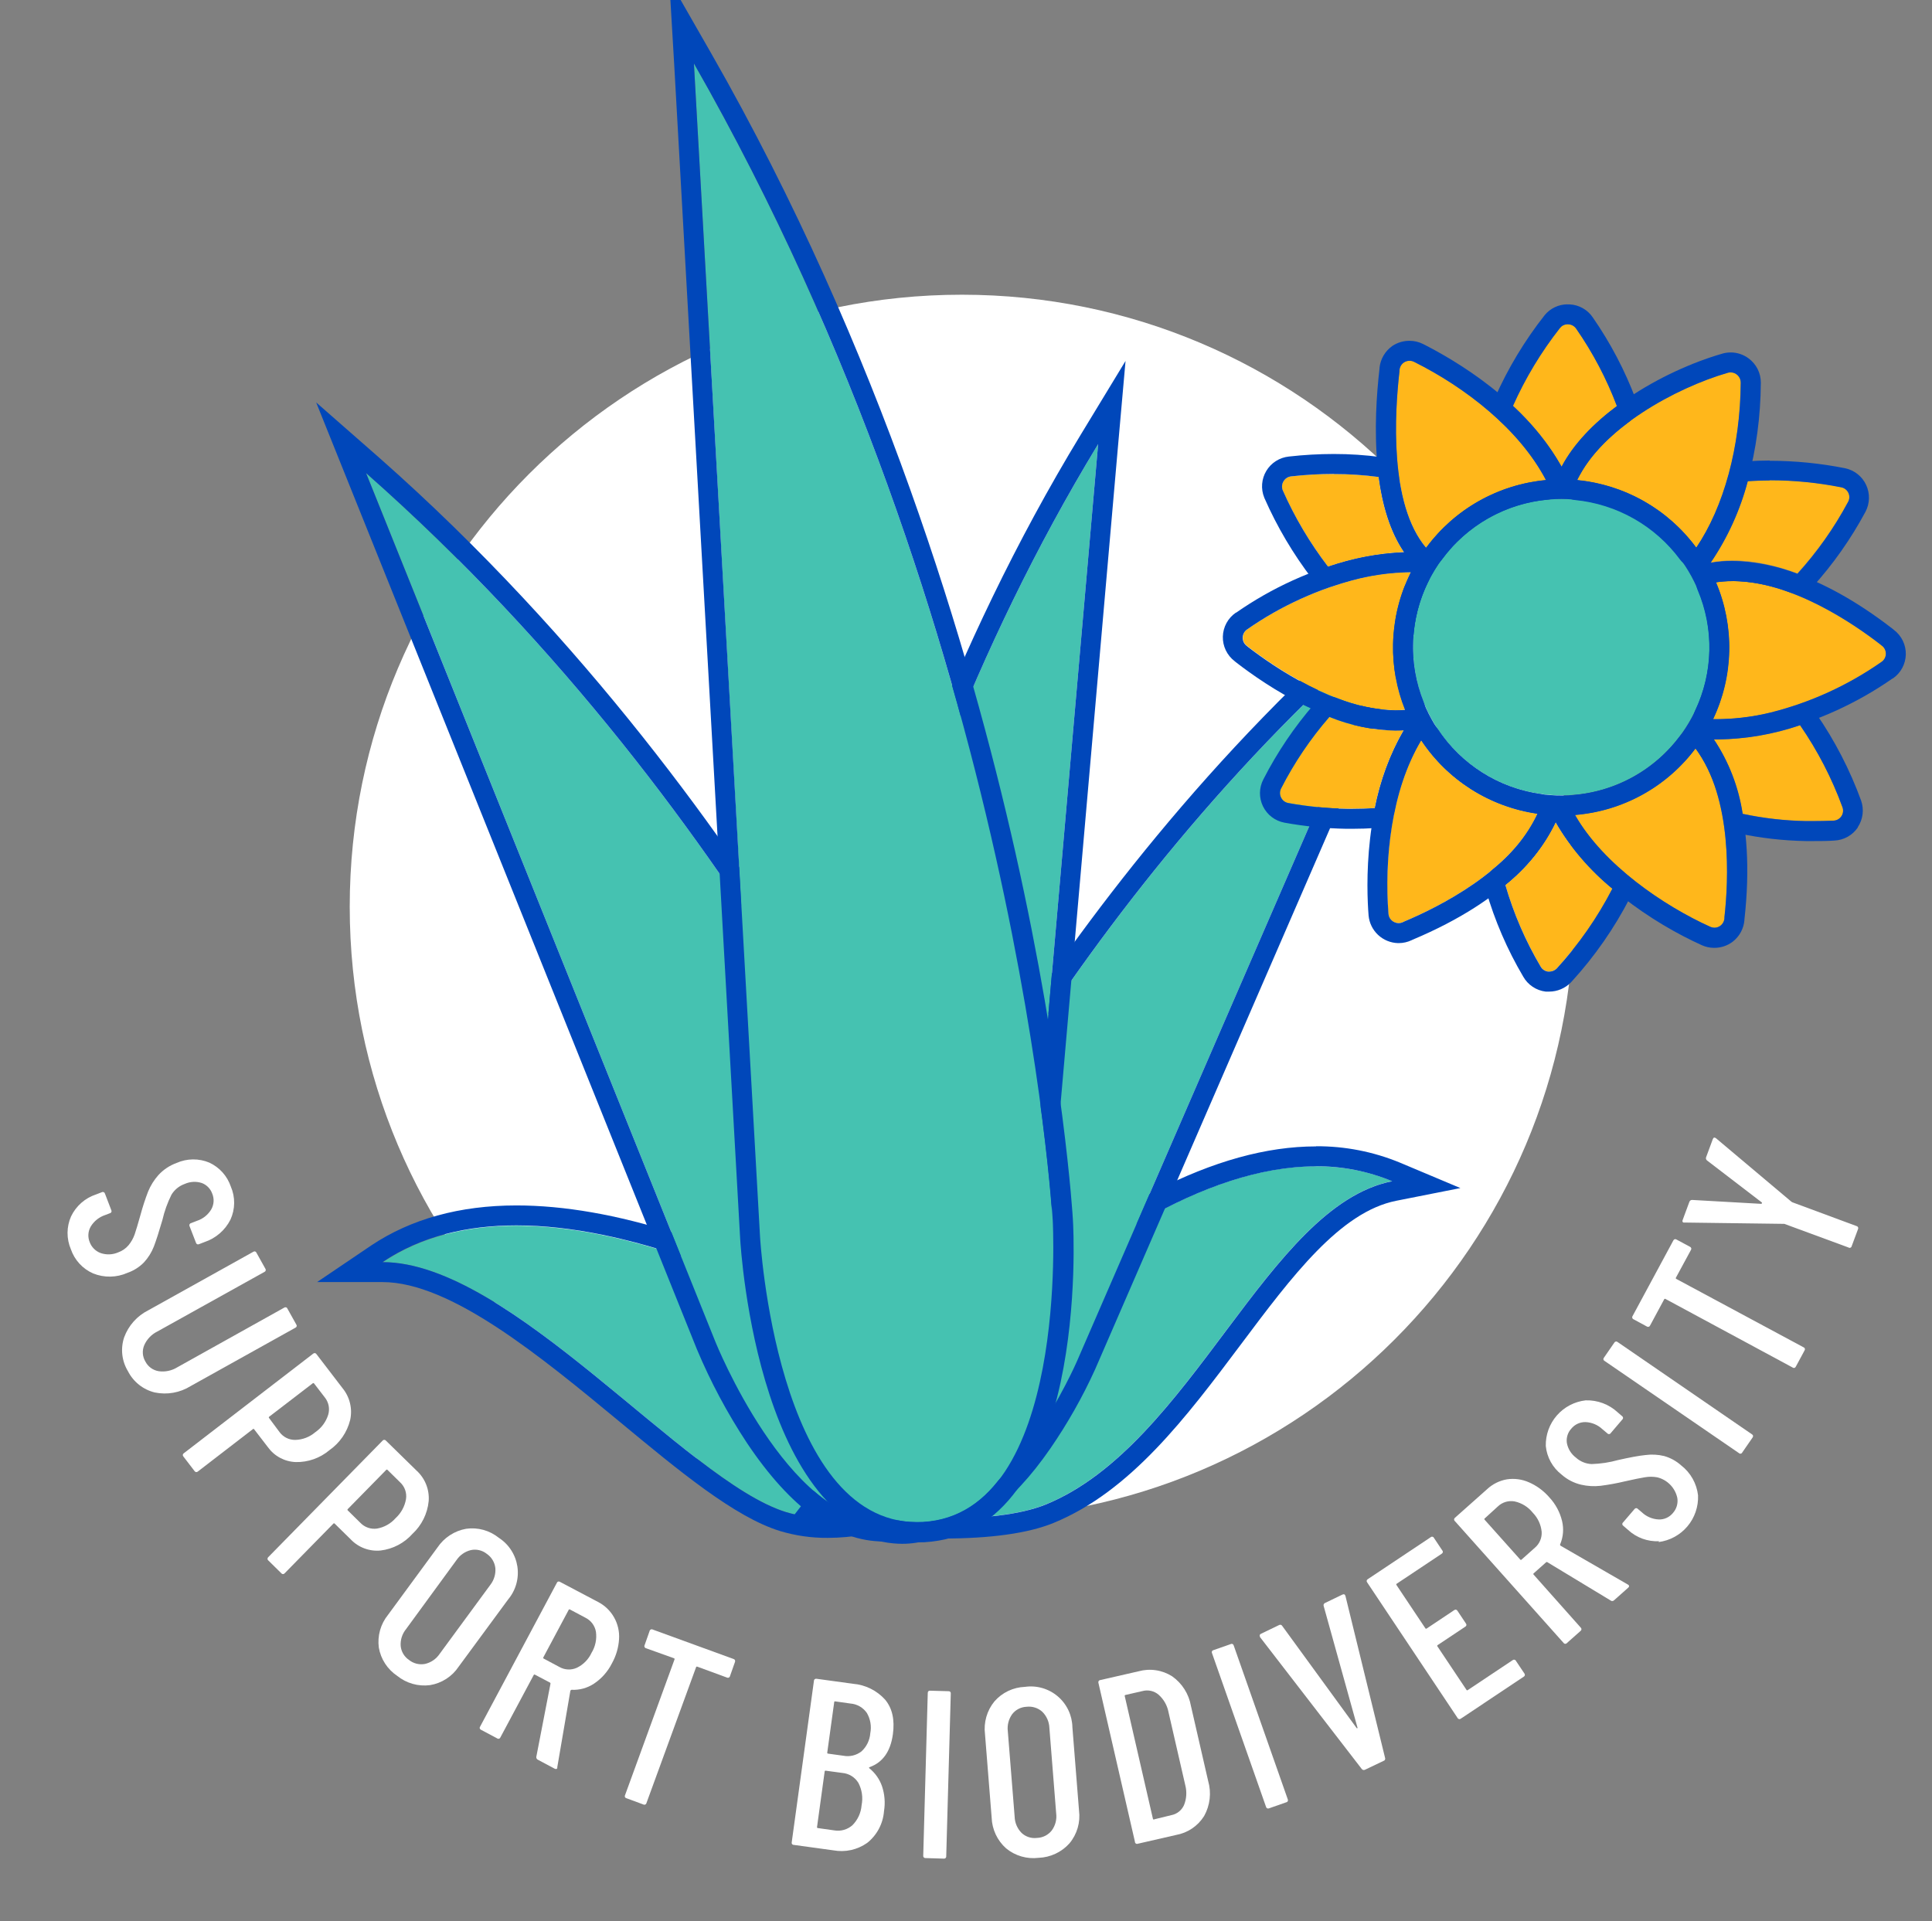 <svg width="181" height="180" viewBox="0 0 181 180" fill="none" xmlns="http://www.w3.org/2000/svg">
<rect x="0" y="0" width="181" height="180" fill="#808080" stroke="none"/>
<g clip-path="url(#clip0)">
<path d="M90.107 142.298C121.777 142.298 147.45 116.625 147.45 84.955C147.45 53.286 121.777 27.613 90.107 27.613C58.438 27.613 32.764 53.286 32.764 84.955C32.764 116.625 58.438 142.298 90.107 142.298Z" fill="white"/>
<path d="M6.657 113.97C6.888 113.487 7.214 113.056 7.615 112.702C8.017 112.349 8.486 112.08 8.995 111.913L9.542 111.703C9.569 111.688 9.599 111.68 9.63 111.679C9.66 111.679 9.691 111.685 9.719 111.697C9.747 111.71 9.772 111.729 9.791 111.752C9.811 111.776 9.825 111.804 9.832 111.834L10.425 113.381C10.441 113.408 10.45 113.438 10.452 113.469C10.453 113.499 10.448 113.53 10.436 113.558C10.423 113.586 10.405 113.611 10.381 113.631C10.357 113.651 10.329 113.664 10.299 113.671L9.86 113.84C9.294 114.025 8.813 114.406 8.504 114.915C8.376 115.134 8.3 115.379 8.282 115.632C8.264 115.885 8.305 116.139 8.401 116.374C8.487 116.612 8.625 116.828 8.805 117.006C8.984 117.185 9.201 117.322 9.439 117.407C9.975 117.59 10.561 117.565 11.08 117.337C11.457 117.203 11.791 116.971 12.048 116.663C12.294 116.364 12.486 116.024 12.614 115.658C12.744 115.275 12.927 114.672 13.156 113.849C13.356 113.105 13.595 112.371 13.871 111.651C14.103 111.083 14.431 110.558 14.839 110.099C15.306 109.589 15.89 109.199 16.541 108.963C17.025 108.748 17.549 108.635 18.078 108.63C18.608 108.625 19.134 108.729 19.622 108.935C20.089 109.154 20.507 109.464 20.851 109.848C21.195 110.232 21.457 110.682 21.623 111.17C21.836 111.661 21.943 112.191 21.937 112.726C21.931 113.26 21.813 113.788 21.59 114.274C21.091 115.263 20.223 116.016 19.173 116.369L18.649 116.57C18.622 116.584 18.592 116.592 18.561 116.593C18.531 116.594 18.5 116.588 18.472 116.576C18.444 116.563 18.42 116.544 18.4 116.52C18.381 116.497 18.367 116.469 18.36 116.439L17.761 114.891C17.747 114.864 17.739 114.834 17.738 114.804C17.737 114.773 17.743 114.742 17.755 114.714C17.768 114.686 17.787 114.662 17.811 114.642C17.834 114.623 17.862 114.609 17.892 114.602L18.458 114.382C19.016 114.199 19.489 113.82 19.79 113.316C19.918 113.093 19.993 112.844 20.009 112.588C20.025 112.332 19.982 112.075 19.884 111.838C19.804 111.612 19.675 111.405 19.507 111.233C19.339 111.061 19.136 110.928 18.911 110.843C18.381 110.669 17.806 110.701 17.298 110.931C16.783 111.114 16.347 111.469 16.064 111.937C15.687 112.692 15.402 113.489 15.213 114.312C14.901 115.387 14.635 116.215 14.414 116.794C14.199 117.346 13.882 117.852 13.479 118.286C13.048 118.725 12.521 119.057 11.94 119.258C11.436 119.482 10.892 119.602 10.34 119.612C9.788 119.622 9.24 119.52 8.728 119.314C8.241 119.102 7.803 118.79 7.444 118.399C7.084 118.007 6.81 117.545 6.638 117.042C6.43 116.556 6.325 116.033 6.328 115.504C6.331 114.976 6.443 114.454 6.657 113.97Z" fill="white"/>
<path d="M11.632 125.299C12.037 124.193 12.85 123.285 13.904 122.76L23.722 117.29C23.746 117.271 23.775 117.258 23.805 117.252C23.835 117.246 23.866 117.247 23.895 117.256C23.925 117.264 23.952 117.279 23.975 117.299C23.997 117.32 24.015 117.346 24.026 117.374L24.858 118.866C24.877 118.89 24.89 118.918 24.896 118.948C24.902 118.978 24.901 119.009 24.893 119.039C24.884 119.068 24.869 119.095 24.849 119.118C24.828 119.141 24.803 119.158 24.774 119.17L14.745 124.752C14.195 125.023 13.757 125.48 13.511 126.042C13.408 126.287 13.365 126.552 13.383 126.817C13.402 127.082 13.483 127.339 13.619 127.566C13.741 127.805 13.918 128.011 14.135 128.169C14.352 128.326 14.602 128.431 14.867 128.473C15.475 128.559 16.094 128.428 16.616 128.104L26.621 122.522C26.645 122.503 26.673 122.49 26.703 122.484C26.733 122.478 26.764 122.479 26.794 122.487C26.823 122.496 26.851 122.51 26.873 122.531C26.896 122.552 26.914 122.577 26.925 122.606L27.757 124.097C27.776 124.121 27.789 124.15 27.795 124.18C27.801 124.21 27.799 124.241 27.791 124.27C27.783 124.3 27.768 124.327 27.748 124.35C27.727 124.373 27.701 124.39 27.673 124.401L17.855 129.871C16.854 130.493 15.651 130.706 14.498 130.465C13.96 130.334 13.458 130.088 13.025 129.744C12.591 129.4 12.237 128.967 11.987 128.473C11.701 128.002 11.521 127.474 11.459 126.925C11.398 126.377 11.457 125.822 11.632 125.299Z" fill="white"/>
<path d="M32.806 133.041C32.523 134.19 31.832 135.197 30.861 135.874C29.98 136.617 28.858 137.013 27.706 136.987C27.192 136.968 26.689 136.832 26.236 136.589C25.783 136.345 25.392 136.002 25.092 135.584L23.806 133.911C23.775 133.864 23.733 133.864 23.68 133.911L18.537 137.871C18.515 137.892 18.489 137.908 18.46 137.917C18.431 137.927 18.401 137.93 18.37 137.926C18.34 137.922 18.311 137.911 18.286 137.894C18.261 137.877 18.239 137.855 18.224 137.829L17.186 136.473C17.164 136.452 17.147 136.426 17.136 136.397C17.126 136.368 17.122 136.337 17.126 136.307C17.13 136.276 17.14 136.247 17.157 136.221C17.174 136.196 17.197 136.175 17.223 136.159L29.332 126.837C29.354 126.815 29.381 126.798 29.41 126.788C29.44 126.778 29.471 126.775 29.502 126.779C29.533 126.783 29.562 126.794 29.588 126.811C29.614 126.829 29.635 126.852 29.651 126.879L32.091 130.063C32.427 130.473 32.666 130.954 32.79 131.47C32.914 131.986 32.919 132.523 32.806 133.041ZM27.663 134.911C28.351 134.894 29.012 134.64 29.534 134.191C30.112 133.797 30.541 133.219 30.749 132.55C30.83 132.275 30.844 131.984 30.789 131.702C30.733 131.421 30.611 131.157 30.431 130.932L29.417 129.614C29.409 129.605 29.399 129.598 29.388 129.593C29.377 129.588 29.366 129.586 29.354 129.586C29.342 129.586 29.33 129.588 29.319 129.593C29.308 129.598 29.298 129.605 29.291 129.614L25.214 132.742C25.204 132.749 25.196 132.759 25.191 132.77C25.185 132.781 25.182 132.793 25.182 132.805C25.182 132.817 25.185 132.829 25.191 132.84C25.196 132.851 25.204 132.861 25.214 132.868L26.191 134.182C26.36 134.411 26.58 134.596 26.835 134.723C27.089 134.85 27.37 134.914 27.654 134.911H27.663Z" fill="white"/>
<path d="M40.161 140.643C40.047 141.821 39.505 142.916 38.636 143.719C37.869 144.581 36.813 145.133 35.668 145.272C35.152 145.324 34.631 145.258 34.145 145.078C33.658 144.898 33.22 144.609 32.862 144.234L31.357 142.756C31.349 142.747 31.34 142.739 31.329 142.733C31.318 142.728 31.306 142.725 31.294 142.725C31.282 142.725 31.27 142.728 31.259 142.733C31.248 142.739 31.238 142.747 31.231 142.756L26.672 147.404C26.654 147.428 26.629 147.448 26.602 147.461C26.574 147.475 26.544 147.482 26.513 147.482C26.483 147.482 26.452 147.475 26.425 147.461C26.397 147.448 26.373 147.428 26.354 147.404L25.139 146.207C25.114 146.188 25.095 146.164 25.081 146.136C25.068 146.109 25.061 146.078 25.061 146.048C25.061 146.017 25.068 145.987 25.081 145.959C25.095 145.932 25.114 145.908 25.139 145.889L35.841 134.981C35.859 134.957 35.883 134.937 35.911 134.924C35.939 134.91 35.969 134.903 35.999 134.903C36.03 134.903 36.06 134.91 36.088 134.924C36.116 134.937 36.14 134.957 36.158 134.981L39.025 137.786C39.419 138.145 39.726 138.588 39.923 139.083C40.12 139.578 40.201 140.112 40.161 140.643ZM35.317 143.219C35.993 143.102 36.608 142.757 37.061 142.242C37.578 141.769 37.922 141.137 38.038 140.447C38.08 140.162 38.052 139.872 37.957 139.601C37.861 139.329 37.702 139.086 37.491 138.89L36.308 137.726C36.301 137.715 36.291 137.706 36.28 137.7C36.268 137.694 36.255 137.691 36.243 137.691C36.23 137.691 36.217 137.694 36.206 137.7C36.194 137.706 36.184 137.715 36.177 137.726L32.582 141.391C32.572 141.399 32.564 141.408 32.559 141.419C32.553 141.43 32.551 141.442 32.551 141.454C32.551 141.466 32.553 141.479 32.559 141.489C32.564 141.5 32.572 141.51 32.582 141.517L33.765 142.682C33.962 142.888 34.206 143.044 34.476 143.138C34.746 143.231 35.034 143.259 35.317 143.219Z" fill="white"/>
<path d="M35.49 154.37C35.417 153.826 35.457 153.273 35.605 152.745C35.754 152.217 36.009 151.724 36.355 151.298L40.988 144.986C41.294 144.53 41.69 144.14 42.15 143.84C42.61 143.539 43.126 143.335 43.667 143.238C44.207 143.161 44.757 143.196 45.283 143.34C45.809 143.485 46.3 143.737 46.725 144.079C47.19 144.378 47.586 144.772 47.886 145.236C48.187 145.699 48.386 146.221 48.47 146.767C48.553 147.313 48.52 147.871 48.371 148.403C48.223 148.935 47.963 149.43 47.608 149.854L42.97 156.156C42.666 156.613 42.272 157.002 41.811 157.299C41.35 157.597 40.833 157.797 40.291 157.886C39.746 157.958 39.191 157.918 38.661 157.768C38.132 157.619 37.638 157.363 37.21 157.016C36.759 156.715 36.374 156.325 36.078 155.87C35.782 155.415 35.582 154.905 35.49 154.37ZM39.824 155.899C40.379 155.77 40.865 155.436 41.184 154.964L45.939 148.488C46.287 148.04 46.454 147.478 46.407 146.913C46.376 146.647 46.288 146.391 46.149 146.161C46.01 145.932 45.824 145.736 45.603 145.585C45.396 145.42 45.156 145.303 44.899 145.243C44.642 145.182 44.374 145.179 44.116 145.234C43.566 145.367 43.086 145.7 42.769 146.169L38.033 152.649C37.676 153.09 37.499 153.65 37.538 154.216C37.562 154.478 37.645 154.731 37.779 154.957C37.913 155.184 38.096 155.377 38.314 155.525C38.523 155.693 38.767 155.814 39.027 155.879C39.288 155.944 39.56 155.95 39.824 155.899Z" fill="white"/>
<path d="M50.241 164.623L51.573 157.75C51.577 157.73 51.574 157.709 51.565 157.69C51.556 157.671 51.54 157.656 51.522 157.647L50.119 156.909C50.109 156.901 50.097 156.897 50.085 156.894C50.073 156.892 50.061 156.893 50.049 156.897C50.037 156.901 50.026 156.907 50.017 156.915C50.008 156.924 50.002 156.934 49.998 156.946L46.879 162.785C46.868 162.814 46.851 162.841 46.829 162.862C46.806 162.883 46.779 162.898 46.75 162.907C46.72 162.916 46.689 162.917 46.658 162.911C46.628 162.906 46.6 162.893 46.575 162.874L45.07 162.075C45.041 162.064 45.015 162.047 44.993 162.025C44.972 162.002 44.957 161.975 44.948 161.945C44.94 161.916 44.938 161.885 44.944 161.854C44.949 161.824 44.962 161.795 44.981 161.771L52.167 148.306C52.177 148.277 52.195 148.251 52.217 148.23C52.24 148.209 52.267 148.193 52.296 148.185C52.326 148.176 52.357 148.174 52.387 148.18C52.418 148.186 52.446 148.198 52.471 148.217L56.015 150.087C56.651 150.411 57.178 150.915 57.529 151.537C57.879 152.155 58.041 152.862 57.997 153.57C57.947 154.37 57.719 155.148 57.328 155.847C56.945 156.612 56.37 157.264 55.659 157.741C55.033 158.159 54.289 158.364 53.537 158.325C53.512 158.33 53.489 158.342 53.471 158.359C53.453 158.377 53.44 158.399 53.434 158.423L52.209 165.577V165.67C52.162 165.757 52.078 165.771 51.956 165.712L50.414 164.889C50.36 164.869 50.315 164.832 50.284 164.784C50.253 164.736 50.238 164.68 50.241 164.623ZM53.27 150.849L50.904 155.282C50.897 155.292 50.892 155.303 50.89 155.315C50.888 155.327 50.889 155.34 50.893 155.352C50.896 155.364 50.903 155.374 50.911 155.383C50.92 155.392 50.93 155.399 50.942 155.403L52.405 156.184C52.653 156.326 52.931 156.406 53.217 156.419C53.502 156.432 53.786 156.377 54.046 156.259C54.653 155.965 55.139 155.469 55.421 154.856C55.779 154.27 55.924 153.578 55.832 152.897C55.786 152.616 55.673 152.35 55.504 152.121C55.335 151.892 55.114 151.706 54.86 151.579L53.392 150.798C53.381 150.791 53.368 150.786 53.355 150.785C53.342 150.784 53.329 150.786 53.317 150.791C53.305 150.796 53.295 150.804 53.286 150.814C53.278 150.825 53.273 150.837 53.27 150.849Z" fill="white"/>
<path d="M68.858 155.712L68.39 157.04C68.384 157.07 68.37 157.098 68.351 157.122C68.332 157.147 68.307 157.166 68.279 157.179C68.251 157.192 68.22 157.199 68.189 157.198C68.158 157.197 68.128 157.19 68.1 157.175L65.323 156.156C65.312 156.151 65.3 156.148 65.288 156.148C65.276 156.148 65.264 156.151 65.253 156.157C65.243 156.162 65.233 156.17 65.226 156.179C65.218 156.189 65.213 156.2 65.211 156.212L60.564 168.934C60.557 168.964 60.544 168.992 60.524 169.016C60.505 169.041 60.48 169.06 60.452 169.073C60.424 169.086 60.394 169.093 60.363 169.092C60.332 169.091 60.301 169.084 60.274 169.069L58.694 168.485C58.663 168.479 58.634 168.466 58.609 168.447C58.584 168.428 58.564 168.403 58.551 168.375C58.538 168.346 58.532 168.315 58.533 168.284C58.534 168.253 58.543 168.222 58.558 168.195L63.191 155.483C63.196 155.471 63.199 155.459 63.199 155.447C63.199 155.434 63.196 155.422 63.191 155.411C63.185 155.4 63.178 155.39 63.168 155.382C63.158 155.374 63.147 155.369 63.135 155.366L60.522 154.431C60.492 154.424 60.464 154.41 60.44 154.39C60.417 154.371 60.398 154.346 60.385 154.318C60.372 154.29 60.366 154.259 60.367 154.229C60.368 154.198 60.376 154.168 60.391 154.141L60.858 152.813C60.865 152.783 60.878 152.754 60.898 152.73C60.917 152.706 60.941 152.687 60.97 152.673C60.998 152.66 61.028 152.654 61.059 152.655C61.09 152.655 61.121 152.663 61.148 152.678L68.718 155.436C68.746 155.442 68.773 155.455 68.797 155.473C68.82 155.492 68.839 155.515 68.852 155.541C68.866 155.567 68.873 155.596 68.874 155.626C68.875 155.655 68.87 155.685 68.858 155.712Z" fill="white"/>
<path d="M81.243 172.669C80.788 172.99 80.274 173.217 79.73 173.337C79.187 173.457 78.625 173.466 78.077 173.366L74.365 172.856C74.334 172.857 74.304 172.85 74.276 172.836C74.248 172.823 74.224 172.803 74.205 172.778C74.187 172.754 74.174 172.725 74.168 172.695C74.163 172.664 74.165 172.633 74.174 172.604L76.254 157.484C76.254 157.453 76.262 157.423 76.276 157.396C76.289 157.368 76.309 157.345 76.334 157.326C76.358 157.308 76.386 157.295 76.416 157.289C76.446 157.283 76.477 157.284 76.507 157.292L79.906 157.759C81.068 157.852 82.151 158.388 82.93 159.255C83.594 160.064 83.837 161.126 83.65 162.491C83.431 164.09 82.715 165.118 81.481 165.567C81.402 165.6 81.392 165.637 81.444 165.675C81.989 166.114 82.401 166.697 82.631 167.358C82.883 168.11 82.947 168.913 82.818 169.695C82.774 170.273 82.612 170.835 82.341 171.347C82.07 171.858 81.696 172.308 81.243 172.669ZM79.863 171.009C80.362 170.507 80.665 169.844 80.719 169.139C80.862 168.429 80.757 167.691 80.42 167.049C80.261 166.786 80.042 166.565 79.781 166.402C79.52 166.24 79.225 166.141 78.919 166.114L77.362 165.904C77.35 165.9 77.338 165.899 77.326 165.901C77.314 165.903 77.302 165.908 77.292 165.915C77.282 165.923 77.274 165.932 77.268 165.943C77.263 165.954 77.259 165.966 77.259 165.979L76.544 171.182C76.541 171.194 76.541 171.206 76.544 171.218C76.546 171.23 76.552 171.241 76.559 171.251C76.567 171.26 76.577 171.268 76.588 171.273C76.599 171.278 76.611 171.281 76.623 171.28L78.157 171.495C78.46 171.548 78.77 171.531 79.066 171.447C79.361 171.363 79.634 171.213 79.863 171.009ZM78.152 159.489L77.502 164.202C77.499 164.214 77.498 164.226 77.5 164.238C77.502 164.251 77.507 164.262 77.514 164.272C77.521 164.282 77.531 164.29 77.542 164.296C77.553 164.302 77.565 164.305 77.577 164.305L79.003 164.501C79.301 164.559 79.608 164.553 79.903 164.482C80.199 164.411 80.475 164.277 80.714 164.09C81.191 163.651 81.483 163.048 81.532 162.402C81.663 161.747 81.549 161.066 81.21 160.49C81.035 160.239 80.807 160.03 80.542 159.878C80.277 159.726 79.981 159.635 79.676 159.611L78.274 159.414C78.261 159.407 78.247 159.402 78.232 159.402C78.217 159.402 78.202 159.406 78.19 159.414C78.177 159.422 78.167 159.433 78.16 159.446C78.154 159.46 78.151 159.474 78.152 159.489Z" fill="white"/>
<path d="M86.493 173.88L86.918 158.624C86.915 158.594 86.919 158.562 86.93 158.533C86.94 158.504 86.958 158.478 86.981 158.457C87.003 158.436 87.031 158.421 87.061 158.413C87.091 158.404 87.122 158.403 87.152 158.409L88.854 158.456C88.885 158.452 88.916 158.455 88.945 158.465C88.974 158.475 89.001 158.492 89.022 158.515C89.044 158.537 89.059 158.564 89.069 158.594C89.077 158.623 89.079 158.655 89.074 158.685L88.648 173.922C88.651 173.953 88.646 173.984 88.635 174.012C88.624 174.041 88.607 174.067 88.584 174.088C88.562 174.109 88.535 174.125 88.505 174.134C88.476 174.144 88.445 174.146 88.415 174.142L86.713 174.09C86.684 174.094 86.655 174.091 86.627 174.082C86.599 174.073 86.574 174.057 86.553 174.037C86.532 174.017 86.516 173.993 86.505 173.965C86.495 173.938 86.491 173.909 86.493 173.88Z" fill="white"/>
<path d="M94.259 173.183C93.849 172.819 93.517 172.375 93.284 171.878C93.051 171.381 92.921 170.842 92.903 170.294L92.281 162.491C92.211 161.945 92.253 161.391 92.404 160.862C92.555 160.333 92.812 159.841 93.16 159.415C93.518 159.003 93.957 158.67 94.449 158.435C94.941 158.2 95.476 158.069 96.021 158.049C96.568 157.971 97.125 158.01 97.656 158.163C98.186 158.317 98.678 158.582 99.099 158.94C99.519 159.298 99.859 159.741 100.095 160.241C100.331 160.74 100.458 161.284 100.468 161.836L101.089 169.644C101.159 170.189 101.115 170.741 100.962 171.268C100.808 171.795 100.548 172.285 100.196 172.707C99.831 173.117 99.386 173.449 98.888 173.682C98.391 173.916 97.852 174.047 97.302 174.067C96.762 174.134 96.213 174.09 95.69 173.938C95.166 173.786 94.68 173.529 94.259 173.183ZM98.537 171.5C98.874 171.04 99.022 170.467 98.948 169.901L98.312 161.892C98.29 161.323 98.053 160.783 97.648 160.382C97.45 160.203 97.215 160.069 96.96 159.988C96.706 159.908 96.436 159.883 96.171 159.915C95.908 159.925 95.65 159.993 95.417 160.114C95.183 160.235 94.979 160.407 94.82 160.616C94.491 161.08 94.347 161.651 94.418 162.215L95.058 170.224C95.076 170.791 95.309 171.331 95.708 171.734C95.899 171.914 96.128 172.049 96.378 172.13C96.628 172.211 96.892 172.235 97.153 172.202C97.421 172.193 97.683 172.126 97.923 172.005C98.162 171.883 98.371 171.711 98.537 171.5Z" fill="white"/>
<path d="M106.326 172.557L102.908 157.685C102.897 157.656 102.893 157.625 102.896 157.594C102.899 157.563 102.909 157.534 102.925 157.507C102.942 157.481 102.964 157.459 102.99 157.443C103.016 157.426 103.046 157.416 103.076 157.413L106.667 156.591C107.194 156.445 107.746 156.411 108.288 156.492C108.829 156.572 109.347 156.765 109.809 157.058C110.271 157.382 110.664 157.793 110.966 158.269C111.269 158.745 111.474 159.275 111.572 159.831L113.189 166.876C113.345 167.42 113.391 167.989 113.326 168.55C113.261 169.112 113.086 169.655 112.81 170.149C112.52 170.613 112.136 171.011 111.683 171.317C111.23 171.623 110.717 171.83 110.178 171.926L106.592 172.748C106.562 172.76 106.529 172.764 106.497 172.76C106.464 172.756 106.434 172.744 106.407 172.725C106.381 172.706 106.36 172.68 106.345 172.651C106.331 172.622 106.324 172.589 106.326 172.557ZM108.144 170.458L109.734 170.07C109.992 170.02 110.235 169.909 110.441 169.746C110.648 169.583 110.812 169.374 110.922 169.134C111.163 168.54 111.205 167.885 111.043 167.264L109.477 160.443C109.36 159.8 109.031 159.216 108.542 158.783C108.338 158.608 108.094 158.486 107.831 158.426C107.569 158.367 107.296 158.372 107.036 158.442L105.442 158.807C105.43 158.807 105.417 158.811 105.407 158.817C105.396 158.823 105.387 158.832 105.38 158.843C105.373 158.853 105.369 158.865 105.367 158.877C105.366 158.89 105.368 158.902 105.372 158.914L108.014 170.42C108.017 170.433 108.024 170.445 108.034 170.455C108.043 170.465 108.055 170.472 108.068 170.476C108.082 170.48 108.096 170.48 108.109 170.477C108.122 170.473 108.134 170.467 108.144 170.458Z" fill="white"/>
<path d="M118.608 169.289L113.549 154.894C113.535 154.866 113.527 154.836 113.526 154.806C113.525 154.775 113.532 154.745 113.545 154.717C113.558 154.689 113.578 154.665 113.602 154.646C113.626 154.627 113.655 154.614 113.685 154.608L115.298 154.043C115.325 154.028 115.355 154.02 115.386 154.02C115.416 154.019 115.447 154.025 115.474 154.039C115.502 154.052 115.526 154.071 115.545 154.096C115.564 154.12 115.577 154.148 115.583 154.178L120.642 168.578C120.656 168.605 120.664 168.635 120.665 168.666C120.665 168.697 120.659 168.727 120.646 168.755C120.633 168.783 120.613 168.807 120.589 168.826C120.565 168.845 120.536 168.858 120.506 168.863L118.893 169.429C118.865 169.443 118.835 169.45 118.805 169.45C118.774 169.45 118.744 169.442 118.716 169.429C118.689 169.415 118.664 169.396 118.646 169.371C118.627 169.347 118.614 169.319 118.608 169.289Z" fill="white"/>
<path d="M127.57 165.736L118.042 153.383V153.341C118.027 153.319 118.018 153.293 118.014 153.265C118.011 153.238 118.014 153.211 118.023 153.185C118.032 153.159 118.047 153.136 118.066 153.117C118.086 153.098 118.11 153.083 118.136 153.075L119.814 152.266C119.839 152.249 119.867 152.237 119.897 152.231C119.927 152.225 119.958 152.226 119.988 152.233C120.017 152.24 120.045 152.253 120.069 152.272C120.093 152.29 120.113 152.314 120.127 152.341L127.098 161.911C127.122 161.935 127.145 161.939 127.154 161.935C127.163 161.927 127.17 161.918 127.174 161.907C127.178 161.897 127.179 161.885 127.178 161.874L124.008 150.471C123.988 150.415 123.992 150.354 124.017 150.3C124.042 150.247 124.088 150.206 124.143 150.186L125.761 149.405C125.911 149.335 126.004 149.381 126.051 149.54L129.758 164.693C129.77 164.721 129.776 164.751 129.776 164.781C129.775 164.811 129.768 164.841 129.755 164.868C129.743 164.896 129.724 164.92 129.701 164.94C129.678 164.959 129.652 164.974 129.623 164.983L127.888 165.81C127.836 165.841 127.774 165.85 127.715 165.836C127.655 165.822 127.604 165.786 127.57 165.736Z" fill="white"/>
<path d="M135.065 145.576L130.857 148.381C130.846 148.386 130.835 148.394 130.827 148.403C130.819 148.413 130.813 148.424 130.811 148.437C130.808 148.449 130.808 148.462 130.811 148.474C130.815 148.486 130.821 148.498 130.829 148.507L133.532 152.556C133.536 152.568 133.544 152.578 133.554 152.586C133.564 152.594 133.575 152.6 133.587 152.602C133.6 152.605 133.613 152.605 133.625 152.602C133.637 152.599 133.648 152.592 133.658 152.584L136.234 150.863C136.257 150.843 136.285 150.829 136.315 150.821C136.345 150.813 136.376 150.812 136.407 150.819C136.437 150.825 136.465 150.838 136.49 150.857C136.514 150.876 136.534 150.901 136.547 150.929L137.328 152.102C137.349 152.125 137.365 152.153 137.374 152.183C137.382 152.212 137.384 152.244 137.378 152.275C137.372 152.305 137.359 152.334 137.34 152.359C137.32 152.383 137.295 152.403 137.267 152.416L134.691 154.132C134.68 154.137 134.67 154.145 134.662 154.155C134.655 154.165 134.65 154.176 134.647 154.189C134.645 154.201 134.646 154.214 134.649 154.226C134.653 154.238 134.659 154.249 134.668 154.258L137.384 158.325C137.388 158.337 137.395 158.347 137.405 158.355C137.414 158.364 137.425 158.369 137.437 158.372C137.449 158.375 137.462 158.375 137.474 158.371C137.486 158.368 137.497 158.362 137.506 158.353L141.713 155.548C141.736 155.528 141.764 155.513 141.793 155.505C141.823 155.498 141.854 155.497 141.884 155.503C141.914 155.51 141.942 155.523 141.966 155.542C141.99 155.561 142.009 155.586 142.022 155.614L142.807 156.787C142.828 156.81 142.843 156.838 142.851 156.867C142.859 156.897 142.86 156.928 142.854 156.959C142.848 156.989 142.836 157.018 142.817 157.042C142.798 157.067 142.774 157.087 142.747 157.1L136.865 161.023C136.842 161.043 136.814 161.058 136.785 161.066C136.755 161.075 136.724 161.076 136.693 161.07C136.663 161.064 136.635 161.051 136.61 161.033C136.585 161.014 136.566 160.99 136.552 160.962L128.085 148.264C128.064 148.241 128.049 148.214 128.041 148.185C128.033 148.155 128.032 148.124 128.038 148.095C128.044 148.065 128.057 148.036 128.075 148.012C128.094 147.988 128.118 147.969 128.146 147.955L134.027 144.033C134.05 144.011 134.077 143.996 134.107 143.987C134.137 143.978 134.169 143.977 134.199 143.983C134.23 143.989 134.259 144.002 134.283 144.021C134.308 144.04 134.327 144.065 134.34 144.094L135.121 145.267C135.142 145.289 135.157 145.316 135.165 145.346C135.174 145.375 135.175 145.405 135.17 145.435C135.165 145.465 135.152 145.494 135.134 145.518C135.116 145.542 135.092 145.562 135.065 145.576Z" fill="white"/>
<path d="M150.956 149.994L144.967 146.37C144.952 146.357 144.932 146.349 144.911 146.349C144.891 146.349 144.871 146.357 144.855 146.37L143.682 147.413C143.672 147.42 143.664 147.43 143.659 147.441C143.653 147.452 143.65 147.464 143.65 147.476C143.65 147.488 143.653 147.5 143.659 147.511C143.664 147.522 143.672 147.532 143.682 147.539L148.081 152.486C148.105 152.504 148.125 152.529 148.139 152.556C148.152 152.584 148.159 152.614 148.159 152.645C148.159 152.675 148.152 152.706 148.139 152.733C148.125 152.761 148.105 152.785 148.081 152.804L146.805 153.935C146.787 153.96 146.763 153.981 146.735 153.995C146.707 154.009 146.677 154.016 146.646 154.016C146.615 154.016 146.584 154.009 146.557 153.995C146.529 153.981 146.505 153.96 146.487 153.935L136.304 142.523C136.28 142.504 136.26 142.481 136.247 142.453C136.233 142.426 136.226 142.396 136.226 142.366C136.226 142.336 136.233 142.306 136.247 142.278C136.26 142.251 136.28 142.228 136.304 142.209L139.306 139.54C139.824 139.052 140.474 138.727 141.176 138.605C141.877 138.5 142.594 138.598 143.242 138.885C143.973 139.205 144.623 139.684 145.145 140.288C145.729 140.912 146.141 141.677 146.342 142.509C146.519 143.24 146.455 144.009 146.16 144.701C146.154 144.726 146.156 144.752 146.166 144.776C146.177 144.799 146.194 144.819 146.216 144.832L152.504 148.46L152.579 148.512C152.649 148.591 152.635 148.675 152.532 148.764L151.223 149.928C151.189 149.963 151.146 149.988 151.099 150C151.052 150.011 151.003 150.009 150.956 149.994ZM139.081 142.382L142.424 146.123C142.431 146.132 142.441 146.14 142.452 146.146C142.463 146.151 142.475 146.154 142.487 146.154C142.499 146.154 142.511 146.151 142.522 146.146C142.533 146.14 142.543 146.132 142.55 146.123L143.789 145.019C144.008 144.836 144.18 144.604 144.291 144.341C144.403 144.079 144.45 143.794 144.43 143.509C144.363 142.842 144.071 142.217 143.602 141.737C143.176 141.198 142.576 140.824 141.905 140.676C141.624 140.623 141.335 140.638 141.061 140.719C140.787 140.801 140.536 140.946 140.329 141.143L139.109 142.256C139.098 142.261 139.087 142.269 139.079 142.278C139.071 142.288 139.065 142.3 139.063 142.312C139.06 142.324 139.06 142.337 139.063 142.349C139.067 142.362 139.073 142.373 139.081 142.382Z" fill="white"/>
<path d="M155.44 144.402C154.907 144.429 154.375 144.349 153.874 144.167C153.373 143.985 152.913 143.704 152.523 143.341L152.083 142.962C152.056 142.946 152.034 142.924 152.017 142.898C152 142.871 151.99 142.841 151.987 142.81C151.985 142.779 151.989 142.748 152.001 142.719C152.013 142.69 152.031 142.664 152.055 142.644L153.135 141.382C153.153 141.358 153.177 141.338 153.204 141.324C153.231 141.311 153.261 141.304 153.292 141.304C153.322 141.304 153.352 141.311 153.379 141.324C153.406 141.338 153.43 141.358 153.448 141.382L153.808 141.686C154.239 142.096 154.804 142.337 155.398 142.364C155.651 142.373 155.902 142.323 156.133 142.219C156.363 142.114 156.566 141.957 156.726 141.761C156.895 141.572 157.02 141.349 157.092 141.106C157.164 140.863 157.181 140.608 157.142 140.358C157.043 139.887 156.812 139.454 156.475 139.109C156.139 138.765 155.712 138.523 155.244 138.413C154.862 138.345 154.471 138.345 154.089 138.413C153.691 138.474 153.074 138.605 152.219 138.796C151.468 138.976 150.708 139.115 149.942 139.212C149.332 139.28 148.716 139.244 148.118 139.105C147.448 138.946 146.826 138.625 146.309 138.17C145.89 137.847 145.542 137.442 145.285 136.98C145.029 136.518 144.869 136.008 144.818 135.482C144.794 134.43 145.164 133.408 145.857 132.616C146.549 131.824 147.513 131.32 148.558 131.204C149.666 131.17 150.743 131.575 151.555 132.33L151.98 132.695C152.004 132.713 152.024 132.737 152.038 132.764C152.051 132.791 152.058 132.821 152.058 132.852C152.058 132.882 152.051 132.912 152.038 132.939C152.024 132.966 152.004 132.99 151.98 133.008L150.905 134.271C150.889 134.298 150.867 134.32 150.841 134.337C150.814 134.353 150.784 134.364 150.753 134.366C150.722 134.369 150.691 134.364 150.662 134.353C150.633 134.341 150.607 134.322 150.587 134.299L150.119 133.906C149.691 133.502 149.132 133.267 148.544 133.242C148.287 133.236 148.033 133.288 147.8 133.396C147.568 133.504 147.363 133.664 147.202 133.864C147.04 134.041 146.919 134.252 146.848 134.482C146.777 134.711 146.757 134.954 146.791 135.192C146.889 135.74 147.192 136.231 147.637 136.566C148.041 136.935 148.563 137.15 149.11 137.174C149.952 137.149 150.789 137.022 151.602 136.795C152.7 136.548 153.551 136.389 154.168 136.328C154.747 136.252 155.335 136.284 155.903 136.421C156.496 136.588 157.043 136.888 157.502 137.3C157.939 137.639 158.304 138.062 158.575 138.543C158.846 139.025 159.019 139.556 159.082 140.105C159.125 141.167 158.768 142.206 158.082 143.016C157.395 143.827 156.429 144.35 155.375 144.482L155.44 144.402Z" fill="white"/>
<path d="M162.916 136.15L150.33 127.515C150.302 127.502 150.277 127.482 150.258 127.458C150.238 127.433 150.225 127.404 150.219 127.374C150.213 127.343 150.215 127.312 150.223 127.282C150.232 127.252 150.248 127.224 150.269 127.202L151.237 125.799C151.251 125.772 151.271 125.748 151.296 125.73C151.321 125.712 151.35 125.699 151.38 125.694C151.41 125.689 151.441 125.69 151.471 125.699C151.5 125.707 151.527 125.722 151.55 125.743L164.127 134.383C164.154 134.396 164.178 134.416 164.197 134.44C164.216 134.464 164.229 134.492 164.234 134.522C164.24 134.552 164.239 134.583 164.231 134.612C164.223 134.642 164.208 134.669 164.188 134.692L163.22 136.094C163.207 136.121 163.187 136.145 163.163 136.163C163.14 136.181 163.112 136.194 163.082 136.199C163.052 136.205 163.022 136.203 162.993 136.195C162.964 136.186 162.938 136.171 162.916 136.15Z" fill="white"/>
<path d="M157.076 116.144L158.32 116.813C158.349 116.824 158.375 116.841 158.396 116.863C158.417 116.886 158.432 116.913 158.441 116.942C158.45 116.971 158.453 117.002 158.448 117.033C158.443 117.063 158.431 117.092 158.414 117.117L157.011 119.707C157.004 119.717 156.999 119.728 156.997 119.741C156.995 119.753 156.996 119.765 156.999 119.777C157.003 119.789 157.009 119.8 157.018 119.809C157.026 119.818 157.037 119.824 157.048 119.829L168.966 126.234C168.995 126.244 169.021 126.261 169.042 126.284C169.063 126.306 169.078 126.334 169.087 126.363C169.096 126.393 169.097 126.424 169.092 126.454C169.086 126.485 169.073 126.513 169.055 126.538L168.246 128.038C168.235 128.067 168.218 128.093 168.195 128.115C168.173 128.136 168.146 128.151 168.116 128.16C168.087 128.168 168.055 128.17 168.025 128.164C167.995 128.159 167.966 128.146 167.942 128.127L156.029 121.703C156.019 121.696 156.008 121.691 155.995 121.689C155.983 121.687 155.971 121.688 155.959 121.692C155.947 121.695 155.936 121.702 155.927 121.71C155.919 121.719 155.912 121.729 155.908 121.741L154.589 124.191C154.578 124.219 154.561 124.245 154.539 124.266C154.516 124.287 154.489 124.303 154.46 124.312C154.431 124.321 154.4 124.323 154.369 124.318C154.339 124.313 154.31 124.302 154.285 124.284L153.042 123.611C153.013 123.6 152.987 123.583 152.966 123.56C152.945 123.538 152.929 123.511 152.92 123.482C152.911 123.453 152.909 123.422 152.914 123.391C152.919 123.361 152.93 123.332 152.948 123.307L156.772 116.215C156.785 116.187 156.804 116.163 156.827 116.144C156.85 116.125 156.878 116.111 156.907 116.104C156.936 116.098 156.967 116.098 156.996 116.105C157.026 116.112 157.053 116.125 157.076 116.144Z" fill="white"/>
<path d="M173.178 116.883L167.161 114.667H167.044L157.81 114.545H157.717C157.619 114.508 157.595 114.429 157.642 114.302L158.264 112.619C158.28 112.562 158.314 112.513 158.362 112.478C158.409 112.443 158.467 112.425 158.526 112.427L164.996 112.792C165.011 112.792 165.025 112.787 165.036 112.779C165.048 112.771 165.057 112.759 165.062 112.745C165.069 112.733 165.073 112.72 165.073 112.706C165.073 112.692 165.069 112.678 165.062 112.666L159.919 108.725C159.872 108.688 159.84 108.636 159.826 108.579C159.812 108.521 159.819 108.46 159.844 108.407L160.466 106.724C160.527 106.569 160.625 106.546 160.761 106.644L167.82 112.586L167.918 112.647L173.936 114.877C173.965 114.884 173.993 114.898 174.017 114.918C174.041 114.937 174.06 114.962 174.072 114.99C174.085 115.018 174.091 115.049 174.09 115.079C174.089 115.11 174.081 115.14 174.067 115.167L173.473 116.766C173.466 116.797 173.452 116.825 173.431 116.849C173.411 116.873 173.385 116.891 173.356 116.902C173.327 116.914 173.296 116.918 173.265 116.915C173.234 116.911 173.204 116.901 173.178 116.883Z" fill="white"/>
<path d="M35.836 118.253C47.837 118.253 64.206 138.74 73.617 141.667C83.028 144.594 96.204 135.117 96.204 135.117C96.204 135.117 55.832 104.835 35.836 118.286V118.253Z" fill="#45C2B1"/>
<path d="M48.38 114.812C69.162 114.812 96.204 135.098 96.204 135.098C96.204 135.098 86.311 142.228 77.549 142.228C76.218 142.241 74.892 142.052 73.617 141.667C64.206 138.74 47.837 118.253 35.836 118.253C39.464 115.813 43.784 114.812 48.38 114.812ZM48.38 112.942C43.073 112.942 38.501 114.209 34.793 116.682L29.706 120.123H35.836C42.222 120.123 50.638 127.08 58.058 133.214C63.598 137.801 68.811 142.13 73.061 143.444C74.516 143.885 76.029 144.102 77.549 144.089C86.806 144.089 96.872 136.912 97.298 136.608L99.369 135.117L97.335 133.588C92.115 129.799 86.649 126.363 80.972 123.302C68.278 116.416 57.314 112.942 48.38 112.942Z" fill="#0047BA"/>
<path d="M130.422 110.665C118.669 113.003 111.665 135.355 97.976 140.952C91.538 143.579 77.119 141.466 77.119 141.466C77.119 141.466 108.229 101.394 130.418 110.665H130.422Z" fill="#45C2B1"/>
<path d="M123.278 109.272C125.731 109.257 128.162 109.734 130.427 110.674C118.673 113.012 111.67 135.365 97.98 140.961C95.512 141.966 91.87 142.279 88.316 142.279C84.572 142.25 80.834 141.982 77.124 141.475C77.124 141.475 102.118 109.286 123.283 109.281L123.278 109.272ZM123.283 107.411C114.026 107.411 103.179 112.993 91.023 123.994C85.478 129.025 80.339 134.487 75.656 140.33L73.692 142.859L76.862 143.327C80.661 143.847 84.491 144.122 88.326 144.15C92.837 144.15 96.33 143.659 98.7 142.691C105.933 139.731 111.174 132.737 116.247 125.972C121.03 119.585 125.551 113.554 130.801 112.507L136.818 111.315L131.161 108.935C128.667 107.904 125.992 107.381 123.292 107.397L123.283 107.411Z" fill="#0047BA"/>
<path d="M131.241 57.647C99.121 84.993 83.94 119.955 83.94 119.955C83.94 119.955 76.357 137.455 84.829 141.242C93.3 145.029 100.884 127.566 100.884 127.566L131.241 57.647Z" fill="#45C2B1"/>
<path d="M131.241 57.647L100.884 127.566C100.884 127.566 94.712 141.784 87.293 141.784C86.442 141.781 85.602 141.596 84.829 141.242C76.357 137.455 83.94 119.955 83.94 119.955C83.94 119.955 99.116 84.993 131.236 57.647H131.241ZM136.159 50.998L130.02 56.221C113.259 70.495 101.164 86.844 93.969 98.042C86.17 110.197 82.383 118.847 82.225 119.207C80.932 122.312 79.973 125.545 79.363 128.852C77.774 138.044 81.037 141.588 84.038 142.948C85.053 143.41 86.154 143.651 87.269 143.654C91.009 143.654 94.75 140.994 98.382 135.743C100.002 133.397 101.41 130.91 102.59 128.314L132.947 58.39L136.154 50.998H136.159Z" fill="#0047BA"/>
<path d="M95.755 123.228C95.755 123.228 93.974 143.626 83.894 142.747C73.814 141.868 75.595 121.46 75.595 121.46C75.595 121.46 79.162 80.663 102.88 41.61L95.755 123.228Z" fill="#45C2B1"/>
<path d="M102.88 41.61L95.755 123.228C95.755 123.228 94.044 142.775 84.534 142.775C84.324 142.775 84.118 142.775 83.903 142.747C73.823 141.863 75.604 121.46 75.604 121.46C75.604 121.46 79.162 80.663 102.88 41.61ZM105.447 33.817L101.281 40.675C88.91 61.018 82.07 81.818 78.531 95.718C74.683 110.772 73.772 120.876 73.734 121.301C73.655 122.208 71.925 143.575 83.73 144.608C83.996 144.631 84.263 144.645 84.525 144.645C87.853 144.645 92.473 142.724 95.484 133.588C96.547 130.272 97.261 126.855 97.616 123.391L104.741 41.793L105.447 33.817Z" fill="#0047BA"/>
<path d="M34.302 44.331C71.237 76.918 87.601 117.617 87.601 117.617C87.601 117.617 95.778 137.964 85.488 142.018C75.197 146.071 67.025 125.724 67.025 125.724L34.302 44.331Z" fill="#45C2B1"/>
<path d="M34.302 44.331C71.237 76.918 87.601 117.617 87.601 117.617C87.601 117.617 95.778 137.964 85.488 142.018C84.617 142.37 83.687 142.552 82.748 142.555C73.785 142.555 67.025 125.724 67.025 125.724L34.298 44.331H34.302ZM29.622 37.711L32.563 45.028L65.29 126.421C66.573 129.479 68.139 132.41 69.966 135.178C74.066 141.312 78.381 144.425 82.743 144.425C83.917 144.421 85.08 144.196 86.17 143.762C87.346 143.307 88.415 142.616 89.312 141.731C90.21 140.846 90.916 139.787 91.388 138.619C92.852 135.229 92.936 130.512 91.641 124.593C91.065 121.973 90.293 119.401 89.331 116.897C89.163 116.476 85.086 106.415 76.399 92.197C68.39 79.106 54.804 59.891 35.551 42.906L29.627 37.711H29.622Z" fill="#0047BA"/>
<path d="M71.186 115.897C71.186 115.897 72.72 143.383 86.451 142.597C100.182 141.812 98.607 114.335 98.607 114.335C98.607 114.335 95.54 59.377 65.01 5.947L71.186 115.897Z" fill="#45C2B1"/>
<path d="M65.01 5.947C95.54 59.381 98.626 114.354 98.626 114.354C98.626 114.354 100.173 141.845 86.47 142.616H85.909C72.71 142.616 71.205 115.883 71.205 115.883L65.01 5.947ZM62.696 -1.87L63.163 6.05L69.339 116.004C69.405 117.168 71.111 144.5 85.909 144.5C86.128 144.5 86.376 144.5 86.577 144.5C102.006 143.635 100.603 115.467 100.514 114.27C100.514 114.129 99.677 100.136 95.11 79.798C90.879 61.022 82.538 32.821 66.642 5.021L62.696 -1.87Z" fill="#0047BA"/>
<path d="M146.272 74.52C153.943 74.52 160.162 68.301 160.162 60.63C160.162 52.958 153.943 46.739 146.272 46.739C138.6 46.739 132.381 52.958 132.381 60.63C132.381 68.301 138.6 74.52 146.272 74.52Z" fill="#45C2B1"/>
<path d="M146.276 46.753C149.242 46.756 152.128 47.708 154.514 49.469C156.899 51.23 158.658 53.708 159.534 56.541C160.41 59.374 160.356 62.413 159.381 65.213C158.405 68.013 156.559 70.428 154.113 72.104C151.666 73.779 148.748 74.628 145.784 74.526C142.821 74.423 139.968 73.376 137.643 71.535C135.318 69.695 133.643 67.159 132.862 64.298C132.082 61.438 132.238 58.402 133.307 55.636C134.319 53.019 136.1 50.77 138.415 49.184C140.73 47.599 143.47 46.751 146.276 46.753ZM146.276 44.883C143.403 44.881 140.585 45.664 138.124 47.148C135.664 48.632 133.656 50.76 132.317 53.301C130.979 55.843 130.36 58.703 130.528 61.571C130.696 64.439 131.645 67.206 133.271 69.574C134.898 71.942 137.141 73.821 139.757 75.007C142.374 76.193 145.265 76.642 148.118 76.304C150.971 75.967 153.678 74.856 155.945 73.092C158.213 71.328 159.956 68.978 160.985 66.296C161.9 63.909 162.22 61.336 161.92 58.797C161.619 56.258 160.705 53.831 159.258 51.724C157.811 49.617 155.873 47.893 153.611 46.702C151.35 45.51 148.833 44.886 146.276 44.883Z" fill="#0047BA"/>
<path d="M133.139 69.358C130.296 74.057 129.665 80.682 130.062 85.624C130.076 85.794 130.137 85.958 130.238 86.096C130.338 86.235 130.475 86.343 130.633 86.409C130.746 86.462 130.868 86.491 130.993 86.493C131.144 86.496 131.295 86.464 131.432 86.4L131.544 86.344C134.682 85.03 141.695 81.57 144.032 76.245C141.833 75.931 139.726 75.155 137.848 73.968C135.97 72.781 134.365 71.21 133.139 69.358Z" fill="#FFB71B"/>
<path d="M133.139 69.359C134.365 71.21 135.97 72.781 137.848 73.969C139.726 75.156 141.833 75.931 144.032 76.245C141.695 81.57 134.682 85.03 131.545 86.344L131.432 86.4C131.3 86.461 131.157 86.493 131.012 86.493C130.887 86.491 130.764 86.462 130.652 86.409C130.494 86.343 130.357 86.235 130.256 86.096C130.156 85.958 130.095 85.794 130.081 85.624C129.684 80.682 130.315 74.057 133.157 69.359H133.139ZM133.157 67.488H133.115C132.8 67.495 132.492 67.581 132.219 67.739C131.946 67.897 131.717 68.121 131.554 68.391C127.678 74.805 128.019 83.314 128.216 85.773C128.278 86.468 128.594 87.116 129.102 87.593C129.611 88.07 130.277 88.345 130.974 88.364H131.03C131.454 88.364 131.872 88.269 132.255 88.088L132.33 88.05C141.48 84.207 144.673 79.476 145.767 76.998C145.883 76.733 145.936 76.445 145.923 76.157C145.909 75.868 145.828 75.587 145.687 75.334C145.547 75.082 145.349 74.866 145.111 74.703C144.872 74.539 144.599 74.434 144.313 74.394C142.375 74.115 140.517 73.43 138.863 72.382C137.209 71.335 135.795 69.949 134.714 68.316C134.543 68.06 134.312 67.85 134.04 67.704C133.769 67.559 133.465 67.483 133.157 67.484V67.488Z" fill="#0047BA"/>
<path d="M116.448 59.844C116.461 59.981 116.505 60.113 116.575 60.231C116.645 60.349 116.741 60.45 116.855 60.527L116.925 60.592C119.403 62.5 125.13 66.436 130.581 66.539C130.937 66.548 131.293 66.536 131.647 66.502C130.855 64.551 130.468 62.459 130.511 60.354C130.556 58.009 131.126 55.703 132.18 53.607C130.55 53.616 128.926 53.813 127.341 54.197C123.584 55.13 120.029 56.744 116.855 58.961C116.712 59.056 116.599 59.19 116.527 59.345C116.456 59.501 116.428 59.674 116.448 59.844Z" fill="#FFB71B"/>
<path d="M132.129 53.617H132.18C131.126 55.712 130.556 58.018 130.511 60.363C130.462 62.467 130.843 64.559 131.629 66.511C131.339 66.539 131.054 66.553 130.764 66.553H130.563C125.111 66.45 119.384 62.514 116.906 60.606L116.836 60.541C116.722 60.464 116.627 60.363 116.556 60.245C116.486 60.127 116.443 59.995 116.429 59.858C116.409 59.688 116.437 59.515 116.509 59.359C116.58 59.203 116.694 59.07 116.836 58.974C120.011 56.758 123.565 55.143 127.323 54.21C128.891 53.833 130.497 53.636 132.11 53.621L132.129 53.617ZM132.11 51.751C130.361 51.758 128.619 51.964 126.916 52.364C122.936 53.349 119.17 55.057 115.807 57.404H115.779C115.414 57.654 115.114 57.988 114.902 58.378C114.691 58.767 114.575 59.201 114.563 59.644C114.552 60.087 114.646 60.526 114.837 60.925C115.028 61.325 115.311 61.674 115.662 61.943C115.699 61.979 115.738 62.012 115.779 62.041C118.79 64.379 124.709 68.264 130.544 68.377H130.778C131.124 68.377 131.46 68.377 131.806 68.33C132.098 68.305 132.38 68.211 132.629 68.057C132.878 67.903 133.087 67.693 133.24 67.443C133.392 67.193 133.485 66.911 133.508 66.619C133.532 66.328 133.487 66.034 133.377 65.763C132.643 63.947 132.305 61.994 132.386 60.037C132.467 58.079 132.964 56.161 133.845 54.411C133.988 54.127 134.057 53.81 134.043 53.492C134.03 53.173 133.935 52.863 133.769 52.592C133.602 52.32 133.368 52.095 133.09 51.939C132.812 51.783 132.499 51.701 132.18 51.7L132.11 51.751Z" fill="#0047BA"/>
<path d="M160.209 86.83C160.325 86.884 160.451 86.913 160.578 86.914C160.79 86.921 160.998 86.855 161.167 86.727C161.278 86.645 161.369 86.539 161.435 86.418C161.501 86.297 161.541 86.163 161.551 86.026V85.933C161.929 82.566 162.336 74.787 158.839 70.125C157.504 71.907 155.804 73.385 153.853 74.458C151.902 75.532 149.745 76.178 147.525 76.353C150.204 81.033 155.847 84.862 160.209 86.83Z" fill="#FFB71B"/>
<path d="M158.844 70.13C162.341 74.805 161.934 82.571 161.555 85.937V86.031C161.547 86.168 161.51 86.302 161.445 86.424C161.38 86.546 161.291 86.653 161.181 86.737C161.017 86.86 160.816 86.926 160.611 86.924C160.483 86.922 160.357 86.893 160.242 86.84C155.88 84.871 150.236 81.042 147.567 76.362C149.781 76.181 151.931 75.532 153.875 74.458C155.819 73.384 157.513 71.908 158.844 70.13ZM158.844 68.26C158.554 68.26 158.269 68.328 158.01 68.458C157.751 68.588 157.526 68.776 157.352 69.008C156.176 70.577 154.679 71.878 152.961 72.824C151.243 73.77 149.344 74.341 147.389 74.497C147.073 74.519 146.767 74.623 146.501 74.796C146.236 74.969 146.019 75.208 145.87 75.488C145.722 75.769 145.648 76.083 145.654 76.4C145.661 76.717 145.748 77.028 145.907 77.302C148.82 82.407 154.79 86.466 159.437 88.56C159.785 88.717 160.16 88.801 160.541 88.808H160.616C161.226 88.808 161.819 88.611 162.308 88.247L162.35 88.214C162.655 87.974 162.908 87.674 163.093 87.332C163.278 86.99 163.391 86.614 163.425 86.227V86.176C164.534 76.292 161.976 71.186 160.354 69.022C160.18 68.79 159.955 68.602 159.696 68.472C159.437 68.343 159.152 68.275 158.862 68.274L158.844 68.26Z" fill="#0047BA"/>
<path d="M158.923 51.316C161.513 47.487 163.051 41.863 163.094 35.85C163.101 35.699 163.072 35.548 163.008 35.41C162.944 35.273 162.848 35.153 162.727 35.061C162.606 34.969 162.465 34.907 162.316 34.882C162.166 34.857 162.013 34.868 161.869 34.915C157.044 36.318 150.063 40.096 147.768 44.972C149.968 45.188 152.099 45.864 154.021 46.957C155.943 48.05 157.613 49.535 158.923 51.316Z" fill="#FFB71B"/>
<path d="M162.144 34.892C162.395 34.898 162.632 35.002 162.807 35.181C162.982 35.36 163.08 35.6 163.079 35.85C163.037 41.863 161.499 47.487 158.909 51.316C157.597 49.539 155.926 48.057 154.004 46.967C152.082 45.878 149.953 45.204 147.754 44.991C150.049 40.114 157.03 36.332 161.855 34.934C161.944 34.906 162.037 34.892 162.13 34.892H162.144ZM162.13 33.022C161.856 33.022 161.584 33.063 161.322 33.144C155.711 34.77 148.544 38.918 146.061 44.196C145.934 44.467 145.874 44.765 145.886 45.065C145.898 45.364 145.982 45.656 146.13 45.917C146.279 46.177 146.487 46.398 146.739 46.56C146.991 46.723 147.278 46.823 147.576 46.852C149.511 47.045 151.384 47.641 153.075 48.602C154.766 49.562 156.237 50.866 157.394 52.429C157.568 52.664 157.794 52.855 158.055 52.986C158.315 53.118 158.603 53.186 158.895 53.187H158.937C159.241 53.185 159.54 53.109 159.808 52.966C160.076 52.822 160.305 52.616 160.475 52.364C163.281 48.207 164.922 42.195 164.964 35.874C164.969 35.429 164.868 34.989 164.67 34.591C164.471 34.193 164.181 33.847 163.823 33.583C163.339 33.22 162.75 33.023 162.144 33.022H162.13Z" fill="#0047BA"/>
<path d="M165.88 66.759C169.597 65.826 173.113 64.222 176.255 62.028C176.385 61.943 176.492 61.827 176.566 61.69C176.64 61.553 176.679 61.4 176.679 61.245C176.679 61.089 176.64 60.936 176.566 60.799C176.492 60.663 176.385 60.546 176.255 60.461L176.18 60.396C173.375 58.227 166.675 53.668 160.751 54.556C161.615 56.591 162.037 58.786 161.99 60.995C161.943 63.205 161.429 65.38 160.48 67.376H160.56C162.352 67.394 164.139 67.186 165.88 66.759Z" fill="#FFB71B"/>
<path d="M162.327 54.444C167.816 54.444 173.632 58.413 176.18 60.396L176.255 60.461C176.385 60.546 176.492 60.662 176.566 60.799C176.64 60.936 176.679 61.089 176.679 61.244C176.679 61.4 176.64 61.553 176.566 61.69C176.492 61.826 176.385 61.943 176.255 62.027C173.113 64.222 169.597 65.825 165.88 66.759C164.248 67.159 162.576 67.368 160.896 67.381H160.499C161.447 65.384 161.962 63.21 162.009 61C162.055 58.79 161.633 56.596 160.77 54.561C161.285 54.486 161.806 54.449 162.327 54.449V54.444ZM162.327 52.579C161.712 52.578 161.098 52.624 160.489 52.714C160.207 52.756 159.938 52.862 159.703 53.024C159.468 53.187 159.273 53.4 159.134 53.649C158.995 53.899 158.915 54.177 158.9 54.462C158.886 54.748 158.937 55.032 159.049 55.295C159.808 57.084 160.179 59.014 160.138 60.957C160.097 62.9 159.645 64.812 158.811 66.567C158.675 66.85 158.613 67.162 158.629 67.475C158.646 67.788 158.741 68.092 158.906 68.359C159.071 68.626 159.3 68.847 159.573 69.002C159.845 69.157 160.152 69.241 160.466 69.246H160.896C162.722 69.232 164.541 69.006 166.315 68.573C170.25 67.586 173.973 65.89 177.302 63.57H177.33C177.695 63.319 177.996 62.986 178.207 62.596C178.418 62.207 178.534 61.773 178.546 61.33C178.557 60.887 178.464 60.448 178.273 60.048C178.082 59.649 177.799 59.3 177.447 59.031L177.335 58.937C170.223 53.416 164.884 52.593 162.331 52.593L162.327 52.579Z" fill="#0047BA"/>
<path d="M141.031 82.917C141.805 85.596 142.916 88.166 144.336 90.566C144.408 90.693 144.509 90.802 144.631 90.883C144.753 90.964 144.892 91.016 145.037 91.033H145.131C145.397 91.034 145.652 90.93 145.842 90.743C147.902 88.491 149.655 85.976 151.055 83.263C148.929 81.523 147.131 79.419 145.743 77.049C144.635 79.336 143.024 81.342 141.031 82.917Z" fill="#FFB71B"/>
<path d="M145.743 77.049C147.131 79.419 148.929 81.523 151.054 83.263C149.655 85.976 147.902 88.491 145.841 90.743C145.657 90.926 145.409 91.03 145.15 91.033H145.037C144.892 91.016 144.753 90.964 144.631 90.883C144.509 90.802 144.408 90.693 144.336 90.566C142.916 88.166 141.805 85.596 141.031 82.917C143.024 81.342 144.635 79.336 145.743 77.049ZM145.743 75.179H145.654C145.307 75.194 144.971 75.306 144.683 75.502C144.396 75.698 144.169 75.97 144.027 76.287C143.036 78.315 141.598 80.091 139.82 81.481C139.542 81.713 139.337 82.02 139.23 82.365C139.123 82.71 139.118 83.079 139.217 83.427C140.035 86.255 141.207 88.97 142.704 91.505C142.921 91.888 143.224 92.214 143.589 92.457C143.955 92.701 144.372 92.855 144.808 92.908C144.867 92.913 144.927 92.913 144.986 92.908H145.135C145.511 92.907 145.883 92.832 146.23 92.686C146.576 92.541 146.891 92.329 147.155 92.062L147.211 92.001L147.235 91.978C149.404 89.603 151.248 86.951 152.719 84.09C152.903 83.716 152.957 83.291 152.873 82.883C152.788 82.475 152.569 82.107 152.251 81.837C150.296 80.246 148.641 78.317 147.366 76.142C147.204 75.85 146.966 75.607 146.679 75.438C146.391 75.268 146.063 75.179 145.729 75.179H145.743Z" fill="#0047BA"/>
<path d="M151.48 38.034C150.51 35.469 149.229 33.034 147.665 30.782C147.583 30.66 147.473 30.56 147.345 30.488C147.216 30.417 147.073 30.377 146.926 30.371C146.779 30.359 146.631 30.384 146.495 30.444C146.36 30.503 146.241 30.595 146.15 30.712C144.383 32.96 142.901 35.418 141.737 38.029C143.537 39.682 145.074 41.601 146.295 43.719C147.436 41.554 149.325 39.642 151.48 38.034Z" fill="#FFB71B"/>
<path d="M146.837 30.39H146.926C147.073 30.395 147.216 30.436 147.345 30.507C147.473 30.579 147.583 30.679 147.665 30.801C149.229 33.053 150.51 35.488 151.48 38.053C149.325 39.661 147.436 41.573 146.295 43.738C145.074 41.62 143.537 39.701 141.737 38.048C142.901 35.437 144.383 32.979 146.15 30.731C146.232 30.627 146.337 30.541 146.455 30.482C146.574 30.422 146.705 30.389 146.837 30.385V30.39ZM146.837 28.515C146.432 28.517 146.033 28.608 145.667 28.782C145.301 28.956 144.977 29.208 144.72 29.52C142.842 31.903 141.271 34.512 140.044 37.286C139.891 37.638 139.85 38.029 139.927 38.406C140.004 38.782 140.195 39.126 140.474 39.39C142.135 40.911 143.554 42.677 144.682 44.626C144.844 44.918 145.081 45.161 145.369 45.331C145.657 45.5 145.985 45.589 146.318 45.589C146.656 45.586 146.986 45.492 147.274 45.317C147.562 45.141 147.797 44.891 147.955 44.593C148.89 42.854 150.437 41.148 152.602 39.535C152.926 39.293 153.164 38.953 153.278 38.565C153.393 38.178 153.379 37.763 153.238 37.384C152.215 34.68 150.865 32.111 149.217 29.735C148.976 29.379 148.655 29.084 148.28 28.873C147.905 28.662 147.487 28.541 147.057 28.52C146.978 28.515 146.898 28.515 146.819 28.52L146.837 28.515Z" fill="#0047BA"/>
<path d="M173.122 47.038C173.2 46.908 173.246 46.761 173.254 46.609C173.263 46.458 173.234 46.306 173.171 46.168C173.108 46.03 173.012 45.91 172.892 45.817C172.772 45.724 172.631 45.662 172.482 45.636C169.604 45.067 166.666 44.87 163.739 45.051C163.019 47.778 161.841 50.363 160.256 52.696C162.907 52.228 165.698 52.728 168.391 53.724C170.235 51.697 171.824 49.452 173.122 47.038Z" fill="#FFB71B"/>
<path d="M165.801 45C168.044 45.001 170.281 45.222 172.482 45.659C172.631 45.685 172.772 45.748 172.892 45.84C173.012 45.933 173.108 46.054 173.171 46.192C173.234 46.33 173.263 46.481 173.254 46.633C173.246 46.785 173.2 46.932 173.122 47.062C171.825 49.482 170.236 51.733 168.391 53.766C166.451 53.013 164.393 52.606 162.313 52.565C161.625 52.563 160.938 52.621 160.26 52.738C161.846 50.405 163.024 47.821 163.743 45.094C164.445 45.042 165.146 45.019 165.805 45.019L165.801 45ZM165.805 43.149C165.053 43.149 164.314 43.177 163.608 43.228C163.223 43.256 162.856 43.401 162.557 43.646C162.258 43.89 162.042 44.221 161.939 44.593C161.279 47.112 160.194 49.499 158.731 51.653C158.532 51.933 158.414 52.262 158.39 52.605C158.365 52.947 158.435 53.29 158.593 53.595C158.75 53.9 158.989 54.156 159.282 54.335C159.575 54.514 159.912 54.608 160.256 54.608C160.362 54.608 160.469 54.598 160.574 54.58C161.148 54.483 161.73 54.435 162.313 54.435C164.173 54.474 166.013 54.841 167.745 55.52C167.953 55.598 168.173 55.637 168.395 55.636C168.655 55.637 168.911 55.584 169.148 55.48C169.386 55.376 169.599 55.224 169.775 55.033C171.721 52.884 173.398 50.505 174.768 47.95C174.971 47.566 175.082 47.139 175.093 46.705C175.105 46.27 175.016 45.839 174.833 45.444C174.65 45.047 174.377 44.698 174.035 44.425C173.694 44.153 173.293 43.964 172.865 43.873C170.536 43.408 168.166 43.173 165.791 43.172L165.805 43.149Z" fill="#0047BA"/>
<path d="M160.569 69.274C161.969 71.371 162.888 73.752 163.262 76.245C165.213 76.66 167.2 76.887 169.195 76.923C170.036 76.923 170.892 76.923 171.766 76.89C171.914 76.885 172.059 76.846 172.188 76.774C172.318 76.702 172.428 76.601 172.511 76.478C172.593 76.355 172.646 76.215 172.663 76.068C172.681 75.921 172.664 75.772 172.612 75.633C171.619 72.913 170.283 70.33 168.638 67.947C166.042 68.839 163.314 69.288 160.569 69.274Z" fill="#FFB71B"/>
<path d="M168.639 67.947C170.283 70.33 171.619 72.913 172.613 75.633C172.664 75.772 172.681 75.921 172.663 76.068C172.646 76.215 172.594 76.355 172.511 76.478C172.428 76.601 172.318 76.702 172.188 76.774C172.059 76.846 171.914 76.885 171.766 76.89C171.143 76.918 170.531 76.933 169.929 76.933H169.195C167.2 76.897 165.213 76.67 163.262 76.255C162.888 73.761 161.969 71.381 160.569 69.284H160.934C163.556 69.249 166.157 68.799 168.639 67.951V67.947ZM168.639 66.081C168.44 66.08 168.242 66.111 168.054 66.175C165.76 66.957 163.357 67.375 160.934 67.414H160.569C160.226 67.414 159.89 67.509 159.598 67.687C159.305 67.865 159.067 68.121 158.91 68.425C158.753 68.73 158.682 69.072 158.706 69.413C158.73 69.755 158.847 70.084 159.045 70.364C160.283 72.235 161.094 74.357 161.42 76.577C161.484 76.945 161.657 77.284 161.917 77.552C162.176 77.821 162.509 78.005 162.874 78.083C164.941 78.521 167.045 78.763 169.158 78.803H169.929C170.555 78.803 171.205 78.803 171.851 78.756C172.287 78.737 172.713 78.616 173.094 78.404C173.476 78.191 173.802 77.892 174.048 77.531V77.503C174.287 77.14 174.44 76.727 174.495 76.296C174.549 75.865 174.503 75.427 174.361 75.016C173.31 72.132 171.896 69.394 170.153 66.867C169.98 66.622 169.751 66.423 169.485 66.285C169.219 66.148 168.924 66.076 168.625 66.076L168.639 66.081Z" fill="#0047BA"/>
<path d="M120.01 73.87C119.944 74.001 119.909 74.146 119.909 74.293C119.909 74.44 119.944 74.585 120.01 74.716C120.074 74.849 120.168 74.965 120.285 75.054C120.402 75.144 120.539 75.204 120.684 75.231C122.496 75.56 124.331 75.741 126.172 75.773C127 75.773 127.888 75.773 128.791 75.708C129.288 73.147 130.201 70.685 131.493 68.419C129.114 68.509 126.743 68.082 124.545 67.166C122.766 69.207 121.243 71.459 120.01 73.87Z" fill="#FFB71B"/>
<path d="M124.536 67.171C126.494 67.968 128.58 68.404 130.693 68.456C130.965 68.456 131.236 68.456 131.502 68.424C130.21 70.69 129.298 73.152 128.8 75.712C128.085 75.759 127.397 75.782 126.71 75.782H126.182C124.341 75.75 122.505 75.569 120.693 75.24C120.548 75.213 120.412 75.153 120.295 75.064C120.178 74.974 120.084 74.859 120.02 74.726C119.953 74.595 119.919 74.45 119.919 74.303C119.919 74.156 119.953 74.011 120.02 73.88C121.25 71.469 122.77 69.217 124.545 67.175L124.536 67.171ZM124.545 65.305C124.28 65.305 124.017 65.362 123.776 65.472C123.534 65.582 123.318 65.741 123.143 65.941C121.267 68.097 119.661 70.475 118.36 73.019C118.157 73.408 118.047 73.839 118.04 74.277C118.034 74.716 118.13 75.15 118.321 75.544C118.513 75.939 118.794 76.283 119.143 76.55C119.491 76.816 119.897 76.997 120.328 77.078C122.247 77.427 124.19 77.619 126.14 77.653H126.701C127.421 77.653 128.164 77.629 128.917 77.578C129.324 77.551 129.711 77.391 130.019 77.124C130.327 76.856 130.54 76.495 130.623 76.096C131.073 73.736 131.911 71.468 133.101 69.382C133.271 69.098 133.362 68.775 133.365 68.444C133.369 68.114 133.285 67.788 133.122 67.501C132.959 67.214 132.723 66.975 132.438 66.808C132.152 66.642 131.828 66.554 131.498 66.553H131.362C131.142 66.553 130.895 66.553 130.684 66.553C128.805 66.5 126.952 66.105 125.214 65.389C125.001 65.307 124.774 65.266 124.545 65.268V65.305Z" fill="#0047BA"/>
<path d="M131.526 51.723C130.203 49.783 129.492 47.282 129.146 44.682C126.425 44.331 123.671 44.315 120.945 44.635C120.799 44.651 120.657 44.702 120.534 44.784C120.41 44.865 120.308 44.974 120.235 45.103C120.159 45.228 120.113 45.37 120.102 45.516C120.09 45.662 120.114 45.809 120.169 45.944C121.294 48.487 122.717 50.887 124.41 53.093C126.704 52.299 129.101 51.837 131.526 51.723Z" fill="#FFB71B"/>
<path d="M124.948 44.416C126.355 44.413 127.761 44.505 129.155 44.691C129.501 47.291 130.212 49.792 131.535 51.733C129.11 51.844 126.714 52.302 124.419 53.093C122.726 50.887 121.303 48.487 120.179 45.944C120.123 45.809 120.1 45.662 120.111 45.516C120.122 45.37 120.168 45.228 120.244 45.103C120.317 44.974 120.42 44.865 120.543 44.784C120.667 44.702 120.808 44.652 120.955 44.635C122.284 44.484 123.62 44.408 124.957 44.406L124.948 44.416ZM124.957 42.536C123.551 42.538 122.146 42.617 120.749 42.775C120.317 42.82 119.9 42.965 119.534 43.198C119.167 43.431 118.859 43.747 118.635 44.12C118.411 44.492 118.277 44.912 118.243 45.346C118.209 45.779 118.276 46.215 118.44 46.618L118.468 46.688C119.65 49.372 121.149 51.905 122.932 54.234C123.108 54.458 123.332 54.64 123.588 54.765C123.844 54.89 124.125 54.954 124.41 54.954C124.61 54.953 124.809 54.92 124.999 54.856C127.125 54.124 129.345 53.699 131.591 53.593C131.926 53.582 132.251 53.481 132.533 53.3C132.815 53.12 133.044 52.868 133.195 52.569C133.346 52.271 133.415 51.938 133.393 51.604C133.372 51.27 133.261 50.948 133.073 50.671C132.049 49.166 131.353 47.071 131.002 44.434C130.947 44.028 130.761 43.651 130.471 43.362C130.181 43.072 129.805 42.885 129.398 42.831C127.923 42.632 126.436 42.534 124.948 42.536H124.957Z" fill="#0047BA"/>
<path d="M144.832 44.981C142.344 40.212 137.267 36.29 132.475 33.901C132.322 33.826 132.152 33.793 131.982 33.804C131.812 33.816 131.649 33.872 131.507 33.966C131.393 34.05 131.298 34.157 131.229 34.28C131.159 34.404 131.117 34.541 131.105 34.682V34.775C130.661 38.609 130.114 47.239 133.602 51.326C134.919 49.535 136.601 48.044 138.537 46.95C140.473 45.857 142.618 45.186 144.832 44.981Z" fill="#FFB71B"/>
<path d="M132.054 33.803C132.2 33.802 132.344 33.836 132.475 33.901C137.267 36.29 142.344 40.212 144.832 44.981C142.62 45.187 140.476 45.858 138.542 46.952C136.608 48.045 134.927 49.536 133.611 51.326C130.123 47.239 130.67 38.609 131.114 34.775V34.681C131.129 34.443 131.233 34.22 131.407 34.056C131.581 33.893 131.811 33.802 132.049 33.803H132.054ZM132.049 31.932C131.485 31.929 130.932 32.092 130.46 32.4L130.413 32.437C130.085 32.673 129.811 32.976 129.609 33.326C129.406 33.676 129.281 34.065 129.24 34.467V34.541C128.683 39.329 128.328 48.025 132.166 52.527C132.342 52.733 132.561 52.898 132.807 53.011C133.054 53.124 133.321 53.182 133.592 53.182H133.658C133.938 53.172 134.213 53.098 134.462 52.967C134.71 52.836 134.926 52.65 135.093 52.424C136.253 50.842 137.735 49.524 139.442 48.556C141.149 47.589 143.042 46.995 144.995 46.814C145.302 46.787 145.597 46.684 145.854 46.516C146.112 46.347 146.324 46.118 146.471 45.848C146.619 45.578 146.697 45.275 146.7 44.968C146.703 44.66 146.63 44.356 146.487 44.084C143.107 37.627 136.145 33.662 133.312 32.227C132.921 32.032 132.49 31.931 132.054 31.932H132.049Z" fill="#0047BA"/>
</g>
<defs>
<clipPath id="clip0">
<rect width="180" height="180" fill="white" transform="translate(0.25)"/>
</clipPath>
</defs>
</svg>
